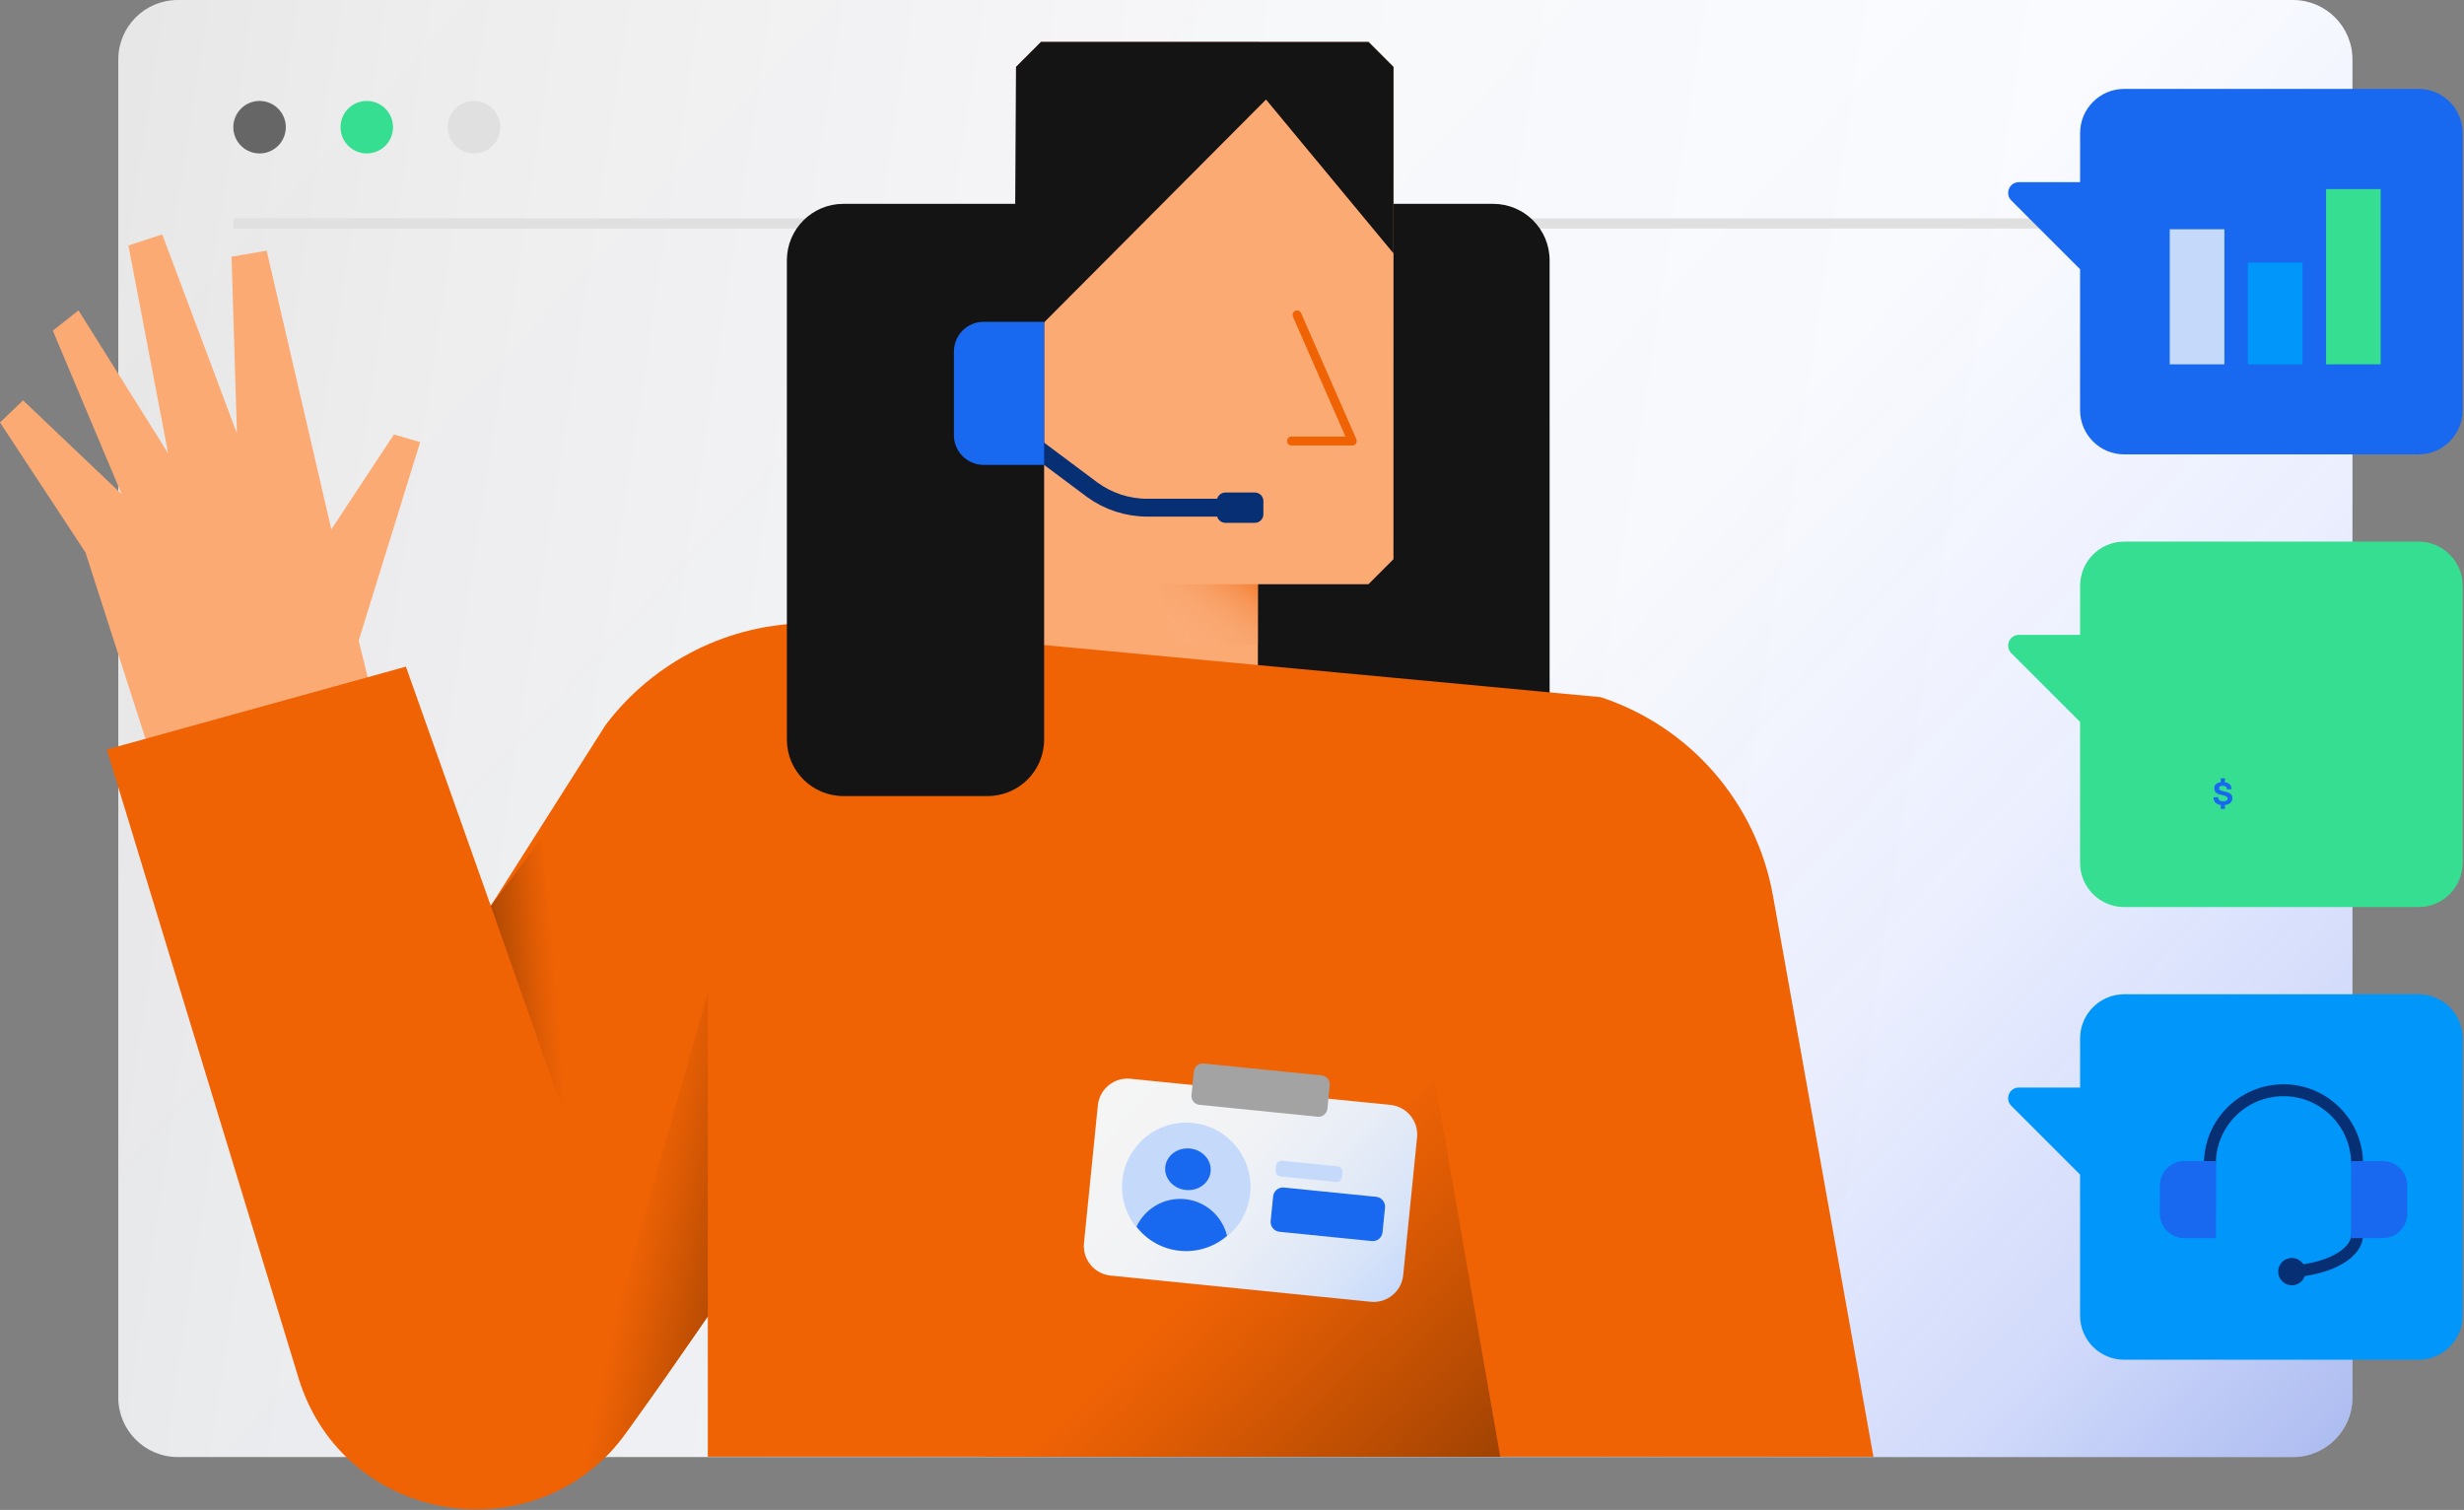 <svg width="829" height="508" viewBox="0 0 829 508" fill="none" xmlns="http://www.w3.org/2000/svg">
<rect x="0" y="0" width="829" height="508" fill="#808080" stroke="none"/>
<g clip-path="url(#clip0_120_120)">
<path d="M59.8 490.19L771.47 490.19C782.515 490.19 791.47 481.236 791.47 470.19L791.47 20C791.47 8.954 782.515 -6.10352e-05 771.47 -6.10352e-05L59.8 -6.10352e-05C48.754 -6.10352e-05 39.8 8.954 39.8 20L39.8 470.19C39.8 481.236 48.754 490.19 59.8 490.19Z" fill="url(#paint0_linear_120_120)"/>
<path d="M59.8 490.19L771.47 490.19C782.515 490.19 791.47 481.236 791.47 470.19L791.47 20C791.47 8.954 782.515 -6.10352e-05 771.47 -6.10352e-05L59.8 -6.10352e-05C48.754 -6.10352e-05 39.8 8.954 39.8 20L39.8 470.19C39.8 481.236 48.754 490.19 59.8 490.19Z" fill="url(#paint1_linear_120_120)"/>
<path d="M78.5 75.18H752.09" stroke="#E0E0E0" stroke-width="3.44" stroke-miterlimit="10"/>
<path d="M87.33 51.62C92.207 51.62 96.16 47.667 96.16 42.79C96.16 37.913 92.207 33.96 87.33 33.96C82.453 33.96 78.5 37.913 78.5 42.79C78.5 47.667 82.453 51.62 87.33 51.62Z" fill="#666666"/>
<path d="M123.4 51.62C128.277 51.62 132.23 47.667 132.23 42.79C132.23 37.913 128.277 33.96 123.4 33.96C118.524 33.96 114.57 37.913 114.57 42.79C114.57 47.667 118.524 51.62 123.4 51.62Z" fill="#35DE90"/>
<path d="M159.46 51.62C164.337 51.62 168.29 47.667 168.29 42.79C168.29 37.913 164.337 33.96 159.46 33.96C154.583 33.96 150.63 37.913 150.63 42.79C150.63 47.667 154.583 51.62 159.46 51.62Z" fill="#E0E0E0"/>
<path d="M828.55 138.01V44.77C828.55 36.56 821.9 29.91 813.69 29.91H714.7C706.49 29.91 699.84 36.56 699.84 44.77V61.29H679.24C676.03 61.29 674.43 65.17 676.69 67.44L699.83 90.58V138.01C699.83 146.22 706.48 152.87 714.69 152.87H813.68C821.89 152.87 828.54 146.22 828.54 138.01H828.55Z" fill="#1968F0"/>
<path d="M828.55 290.3V197.07C828.55 188.86 821.9 182.21 813.69 182.21H714.7C706.49 182.21 699.84 188.86 699.84 197.07V213.59H679.24C676.03 213.59 674.43 217.47 676.69 219.74L699.83 242.88V290.31C699.83 298.52 706.48 305.17 714.69 305.17H813.68C821.89 305.17 828.54 298.52 828.54 290.31L828.55 290.3Z" fill="#35DE90"/>
<path d="M828.55 442.59V349.36C828.55 341.15 821.9 334.5 813.69 334.5H714.7C706.49 334.5 699.84 341.15 699.84 349.36V365.88H679.24C676.03 365.88 674.43 369.76 676.69 372.03L699.83 395.17V442.6C699.83 450.81 706.48 457.46 714.69 457.46H813.68C821.89 457.46 828.54 450.81 828.54 442.6L828.55 442.59Z" fill="#0096FA"/>
<path d="M502.36 68.58H407.59C397.096 68.58 388.59 77.087 388.59 87.58V248.82C388.59 259.313 397.096 267.82 407.59 267.82H502.36C512.853 267.82 521.36 259.313 521.36 248.82V87.58C521.36 77.087 512.853 68.58 502.36 68.58Z" fill="#141414"/>
<path d="M7.76 134.7L40.93 166.25L17.77 111.24L26.42 104.44L56.57 152.52L43.2 82.58L54.58 78.86L79.72 145.82L77.9 86.37L89.72 84.33L111.48 178.09L132.53 146.18L141.37 148.74L120.68 215.51L126.19 237.93L51.85 257.54L28.76 185.87L0 142.13L7.76 134.7Z" fill="#FCAA73"/>
<path d="M460.44 14.1L350.25 14.08L341.84 22.49L341.81 229.79H423.21V196.55H460.41L468.82 188.14L468.85 22.51L460.44 14.1Z" fill="#FCAA73"/>
<path d="M350.25 14.08L341.84 22.49L341.27 117.47L341.87 117.91L425.95 33.49L468.83 85.23L468.84 22.51L460.44 14.1L350.25 14.08Z" fill="#141414"/>
<path d="M394.47 217H423.21V196.55H390.17L394.47 217Z" fill="url(#paint2_linear_120_120)"/>
<path d="M436.38 105.95L454.97 148.38H434.51" stroke="#F06305" stroke-width="3" stroke-linecap="round" stroke-linejoin="round"/>
<path d="M136.56 224.27L165.12 304.74L203.72 243.94C220.02 222.35 245.5 209.65 272.56 209.65L538.53 234.54C568.65 244.44 590.9 270.06 596.49 301.26L630.31 490.09H238.14V442.86L211.3 481.17C181.44 523.79 115.6 513.34 100.42 463.56L35.93 252.15L136.56 224.28V224.27Z" fill="#F06305"/>
<path d="M482.64 362.96L504.75 490.1H331.12L482.64 362.96Z" fill="url(#paint3_linear_120_120)"/>
<path d="M238.14 442.87V333.86L190.88 499.88C190.88 499.88 199.17 494.9 205.11 488.75C211.06 482.6 238.14 442.87 238.14 442.87Z" fill="url(#paint4_linear_120_120)"/>
<path d="M165.12 304.74L193.49 385.39L182.04 282.32L165.12 304.74Z" fill="url(#paint5_linear_120_120)"/>
<path d="M467.814 371.737L380.317 362.926C374.822 362.373 369.919 366.379 369.365 371.874L364.702 418.19C364.148 423.685 368.154 428.588 373.649 429.142L461.147 437.952C466.642 438.505 471.545 434.499 472.098 429.004L476.762 382.689C477.316 377.193 473.309 372.29 467.814 371.737Z" fill="url(#paint6_linear_120_120)"/>
<path d="M399.11 420.91C411.045 420.91 420.72 411.235 420.72 399.3C420.72 387.365 411.045 377.69 399.11 377.69C387.175 377.69 377.5 387.365 377.5 399.3C377.5 411.235 387.175 420.91 399.11 420.91Z" fill="#C5D9FB"/>
<path d="M407.307 394.145C407.695 390.293 404.593 386.826 400.378 386.402C396.163 385.977 392.432 388.756 392.044 392.608C391.656 396.46 394.759 399.927 398.973 400.351C403.188 400.775 406.919 397.997 407.307 394.145Z" fill="#1968F0"/>
<path d="M396.94 420.79C402.94 421.39 408.61 419.41 412.83 415.75C411.24 409.25 405.72 404.14 398.69 403.43C391.65 402.72 385.23 406.62 382.37 412.68C385.78 417.11 390.93 420.19 396.94 420.79Z" fill="#1968F0"/>
<path d="M463.011 402.649L431.978 399.524C430.154 399.34 428.526 400.67 428.342 402.495L427.509 410.773C427.325 412.597 428.655 414.225 430.479 414.409L461.512 417.534C463.337 417.717 464.965 416.387 465.148 414.563L465.982 406.285C466.166 404.46 464.836 402.833 463.011 402.649Z" fill="#1968F0"/>
<path d="M450.096 392.409L431.311 390.517C430.344 390.42 429.481 391.125 429.383 392.092L429.205 393.863C429.108 394.83 429.813 395.693 430.78 395.791L449.565 397.682C450.532 397.78 451.395 397.075 451.492 396.107L451.671 394.336C451.768 393.369 451.063 392.506 450.096 392.409Z" fill="#C5D9FB"/>
<path d="M444.708 361.811L404.949 357.808C403.3 357.642 401.829 358.843 401.663 360.492L400.866 368.412C400.7 370.06 401.902 371.531 403.55 371.697L443.309 375.701C444.958 375.867 446.429 374.665 446.595 373.017L447.392 365.097C447.558 363.448 446.356 361.977 444.708 361.811Z" fill="#A3A3A3"/>
<path d="M283.74 68.58H351.29V248.82C351.29 259.31 342.78 267.82 332.29 267.82H283.74C273.25 267.82 264.74 259.31 264.74 248.82V87.58C264.74 77.09 273.25 68.58 283.74 68.58Z" fill="#141414"/>
<path d="M343.91 147.15L367.48 164.77C372.86 168.69 379.34 170.8 385.99 170.8H415.07" stroke="#072F73" stroke-width="6" stroke-miterlimit="10"/>
<path d="M330.94 156.4H351.29V108.27H330.94C325.42 108.27 320.94 112.75 320.94 118.27V146.4C320.94 151.92 325.42 156.4 330.94 156.4Z" fill="#1968F0"/>
<path d="M422.18 165.69H412.28C410.69 165.69 409.4 166.979 409.4 168.57V173.02C409.4 174.611 410.69 175.9 412.28 175.9H422.18C423.771 175.9 425.06 174.611 425.06 173.02V168.57C425.06 166.979 423.771 165.69 422.18 165.69Z" fill="#072F73"/>
<path d="M748.38 77.13H730V122.57H748.38V77.13Z" fill="#C5D9FB"/>
<path d="M774.67 88.34H756.29V122.58H774.67V88.34Z" fill="#0096FA"/>
<path d="M800.97 63.62H782.59V122.57H800.97V63.62Z" fill="#35DE90"/>
<path d="M747.196 270.818C746.372 270.714 745.748 270.442 745.324 270.002C744.908 269.554 744.7 268.962 744.7 268.226H746.308C746.308 268.69 746.456 269.034 746.752 269.258C747.056 269.482 747.46 269.594 747.964 269.594C748.964 269.594 749.464 269.278 749.464 268.646C749.464 268.43 749.4 268.258 749.272 268.13C749.144 267.994 748.96 267.882 748.72 267.794C748.48 267.706 748.128 267.606 747.664 267.494C747.016 267.35 746.504 267.198 746.128 267.038C745.76 266.87 745.476 266.642 745.276 266.354C745.076 266.058 744.976 265.67 744.976 265.19C744.976 264.606 745.172 264.142 745.564 263.798C745.964 263.454 746.508 263.242 747.196 263.162L747.136 261.854H748.588L748.516 263.162C749.276 263.258 749.844 263.514 750.22 263.93C750.604 264.338 750.8 264.866 750.808 265.514H749.224C749.216 265.146 749.092 264.862 748.852 264.662C748.62 264.462 748.28 264.362 747.832 264.362C747.456 264.362 747.156 264.426 746.932 264.554C746.708 264.682 746.596 264.886 746.596 265.166C746.596 265.366 746.648 265.526 746.752 265.646C746.856 265.766 747.012 265.866 747.22 265.946C747.436 266.018 747.756 266.11 748.18 266.222C748.86 266.382 749.396 266.538 749.788 266.69C750.18 266.842 750.492 267.062 750.724 267.35C750.956 267.63 751.072 268.01 751.072 268.49C751.072 269.154 750.852 269.69 750.412 270.098C749.972 270.506 749.34 270.75 748.516 270.83L748.588 272.126H747.136L747.196 270.818Z" fill="#1968F0"/>
<path d="M793.04 391.56C793.04 377.88 781.95 366.79 768.27 366.79C754.59 366.79 743.5 377.88 743.5 391.56" stroke="#072F73" stroke-width="4" stroke-miterlimit="10"/>
<path d="M768.271 427.81C781.951 427.81 793.04 422.27 793.04 415.43" stroke="#072F73" stroke-width="4" stroke-miterlimit="10"/>
<path d="M734.94 416.56H745.57L745.59 390.63H734.96C730.39 390.63 726.68 394.34 726.68 398.91L726.66 408.28C726.66 412.85 730.37 416.56 734.94 416.56Z" fill="#1968F0"/>
<path d="M801.6 416.56H790.97L790.99 390.63H801.62C806.19 390.63 809.9 394.34 809.9 398.91L809.88 408.28C809.88 412.85 806.17 416.56 801.6 416.56Z" fill="#1968F0"/>
<path d="M771.081 432.41C773.621 432.41 775.68 430.35 775.68 427.81C775.68 425.269 773.621 423.21 771.081 423.21C768.54 423.21 766.48 425.269 766.48 427.81C766.48 430.35 768.54 432.41 771.081 432.41Z" fill="#072F73"/>
</g>
<defs>
<linearGradient id="paint0_linear_120_120" x1="666.36" y1="283.2" x2="-89.62" y2="168.3" gradientUnits="userSpaceOnUse">
<stop stop-color="white"/>
<stop offset="0.35" stop-color="#FAFAFA"/>
<stop offset="0.72" stop-color="#EEEEEE"/>
<stop offset="0.99" stop-color="#E0E0E0"/>
</linearGradient>
<linearGradient id="paint1_linear_120_120" x1="121.79" y1="-27.92" x2="891.21" y2="686.96" gradientUnits="userSpaceOnUse">
<stop stop-color="#0033FF" stop-opacity="0"/>
<stop offset="0.44" stop-color="#0032FC" stop-opacity="0.02"/>
<stop offset="0.59" stop-color="#0032F4" stop-opacity="0.08"/>
<stop offset="0.71" stop-color="#0132E5" stop-opacity="0.18"/>
<stop offset="0.8" stop-color="#0231D1" stop-opacity="0.33"/>
<stop offset="0.88" stop-color="#0330B6" stop-opacity="0.52"/>
<stop offset="0.94" stop-color="#053096" stop-opacity="0.75"/>
<stop offset="1" stop-color="#072F73"/>
</linearGradient>
<linearGradient id="paint2_linear_120_120" x1="387.58" y1="232.26" x2="421.46" y2="187.08" gradientUnits="userSpaceOnUse">
<stop stop-color="#F8BC9A" stop-opacity="0"/>
<stop offset="0.13" stop-color="#F7BA97" stop-opacity="0.02"/>
<stop offset="0.26" stop-color="#F7B58F" stop-opacity="0.07"/>
<stop offset="0.39" stop-color="#F6AE83" stop-opacity="0.15"/>
<stop offset="0.52" stop-color="#F5A371" stop-opacity="0.27"/>
<stop offset="0.65" stop-color="#F4965A" stop-opacity="0.42"/>
<stop offset="0.78" stop-color="#F3853E" stop-opacity="0.61"/>
<stop offset="0.91" stop-color="#F1721E" stop-opacity="0.83"/>
<stop offset="1" stop-color="#F06305"/>
</linearGradient>
<linearGradient id="paint3_linear_120_120" x1="389.55" y1="408.33" x2="509.25" y2="534.1" gradientUnits="userSpaceOnUse">
<stop offset="0.15" stop-color="#F06305"/>
<stop offset="0.31" stop-color="#E05C04"/>
<stop offset="0.63" stop-color="#B84C03"/>
<stop offset="0.94" stop-color="#8C3A03"/>
</linearGradient>
<linearGradient id="paint4_linear_120_120" x1="170.05" y1="407.76" x2="293.19" y2="432.99" gradientUnits="userSpaceOnUse">
<stop offset="0.34" stop-color="#F06305"/>
<stop offset="0.42" stop-color="#E05C04"/>
<stop offset="0.59" stop-color="#B84C03"/>
<stop offset="0.75" stop-color="#8C3A03"/>
</linearGradient>
<linearGradient id="paint5_linear_120_120" x1="189.94" y1="333.7" x2="157.19" y2="336.05" gradientUnits="userSpaceOnUse">
<stop offset="0.07" stop-color="#F06305"/>
<stop offset="0.26" stop-color="#E05C04"/>
<stop offset="0.62" stop-color="#B84C03"/>
<stop offset="0.97" stop-color="#8C3A03"/>
</linearGradient>
<linearGradient id="paint6_linear_120_120" x1="467.608" y1="442.462" x2="378.023" y2="362.153" gradientUnits="userSpaceOnUse">
<stop stop-color="#C5D9FB"/>
<stop offset="0.18" stop-color="#D8E4F8"/>
<stop offset="0.41" stop-color="#E8EDF6"/>
<stop offset="0.66" stop-color="#F2F3F5"/>
<stop offset="1" stop-color="#F5F5F5"/>
</linearGradient>
<clipPath id="clip0_120_120">
<rect width="828.55" height="507.82" fill="white"/>
</clipPath>
</defs>
</svg>
